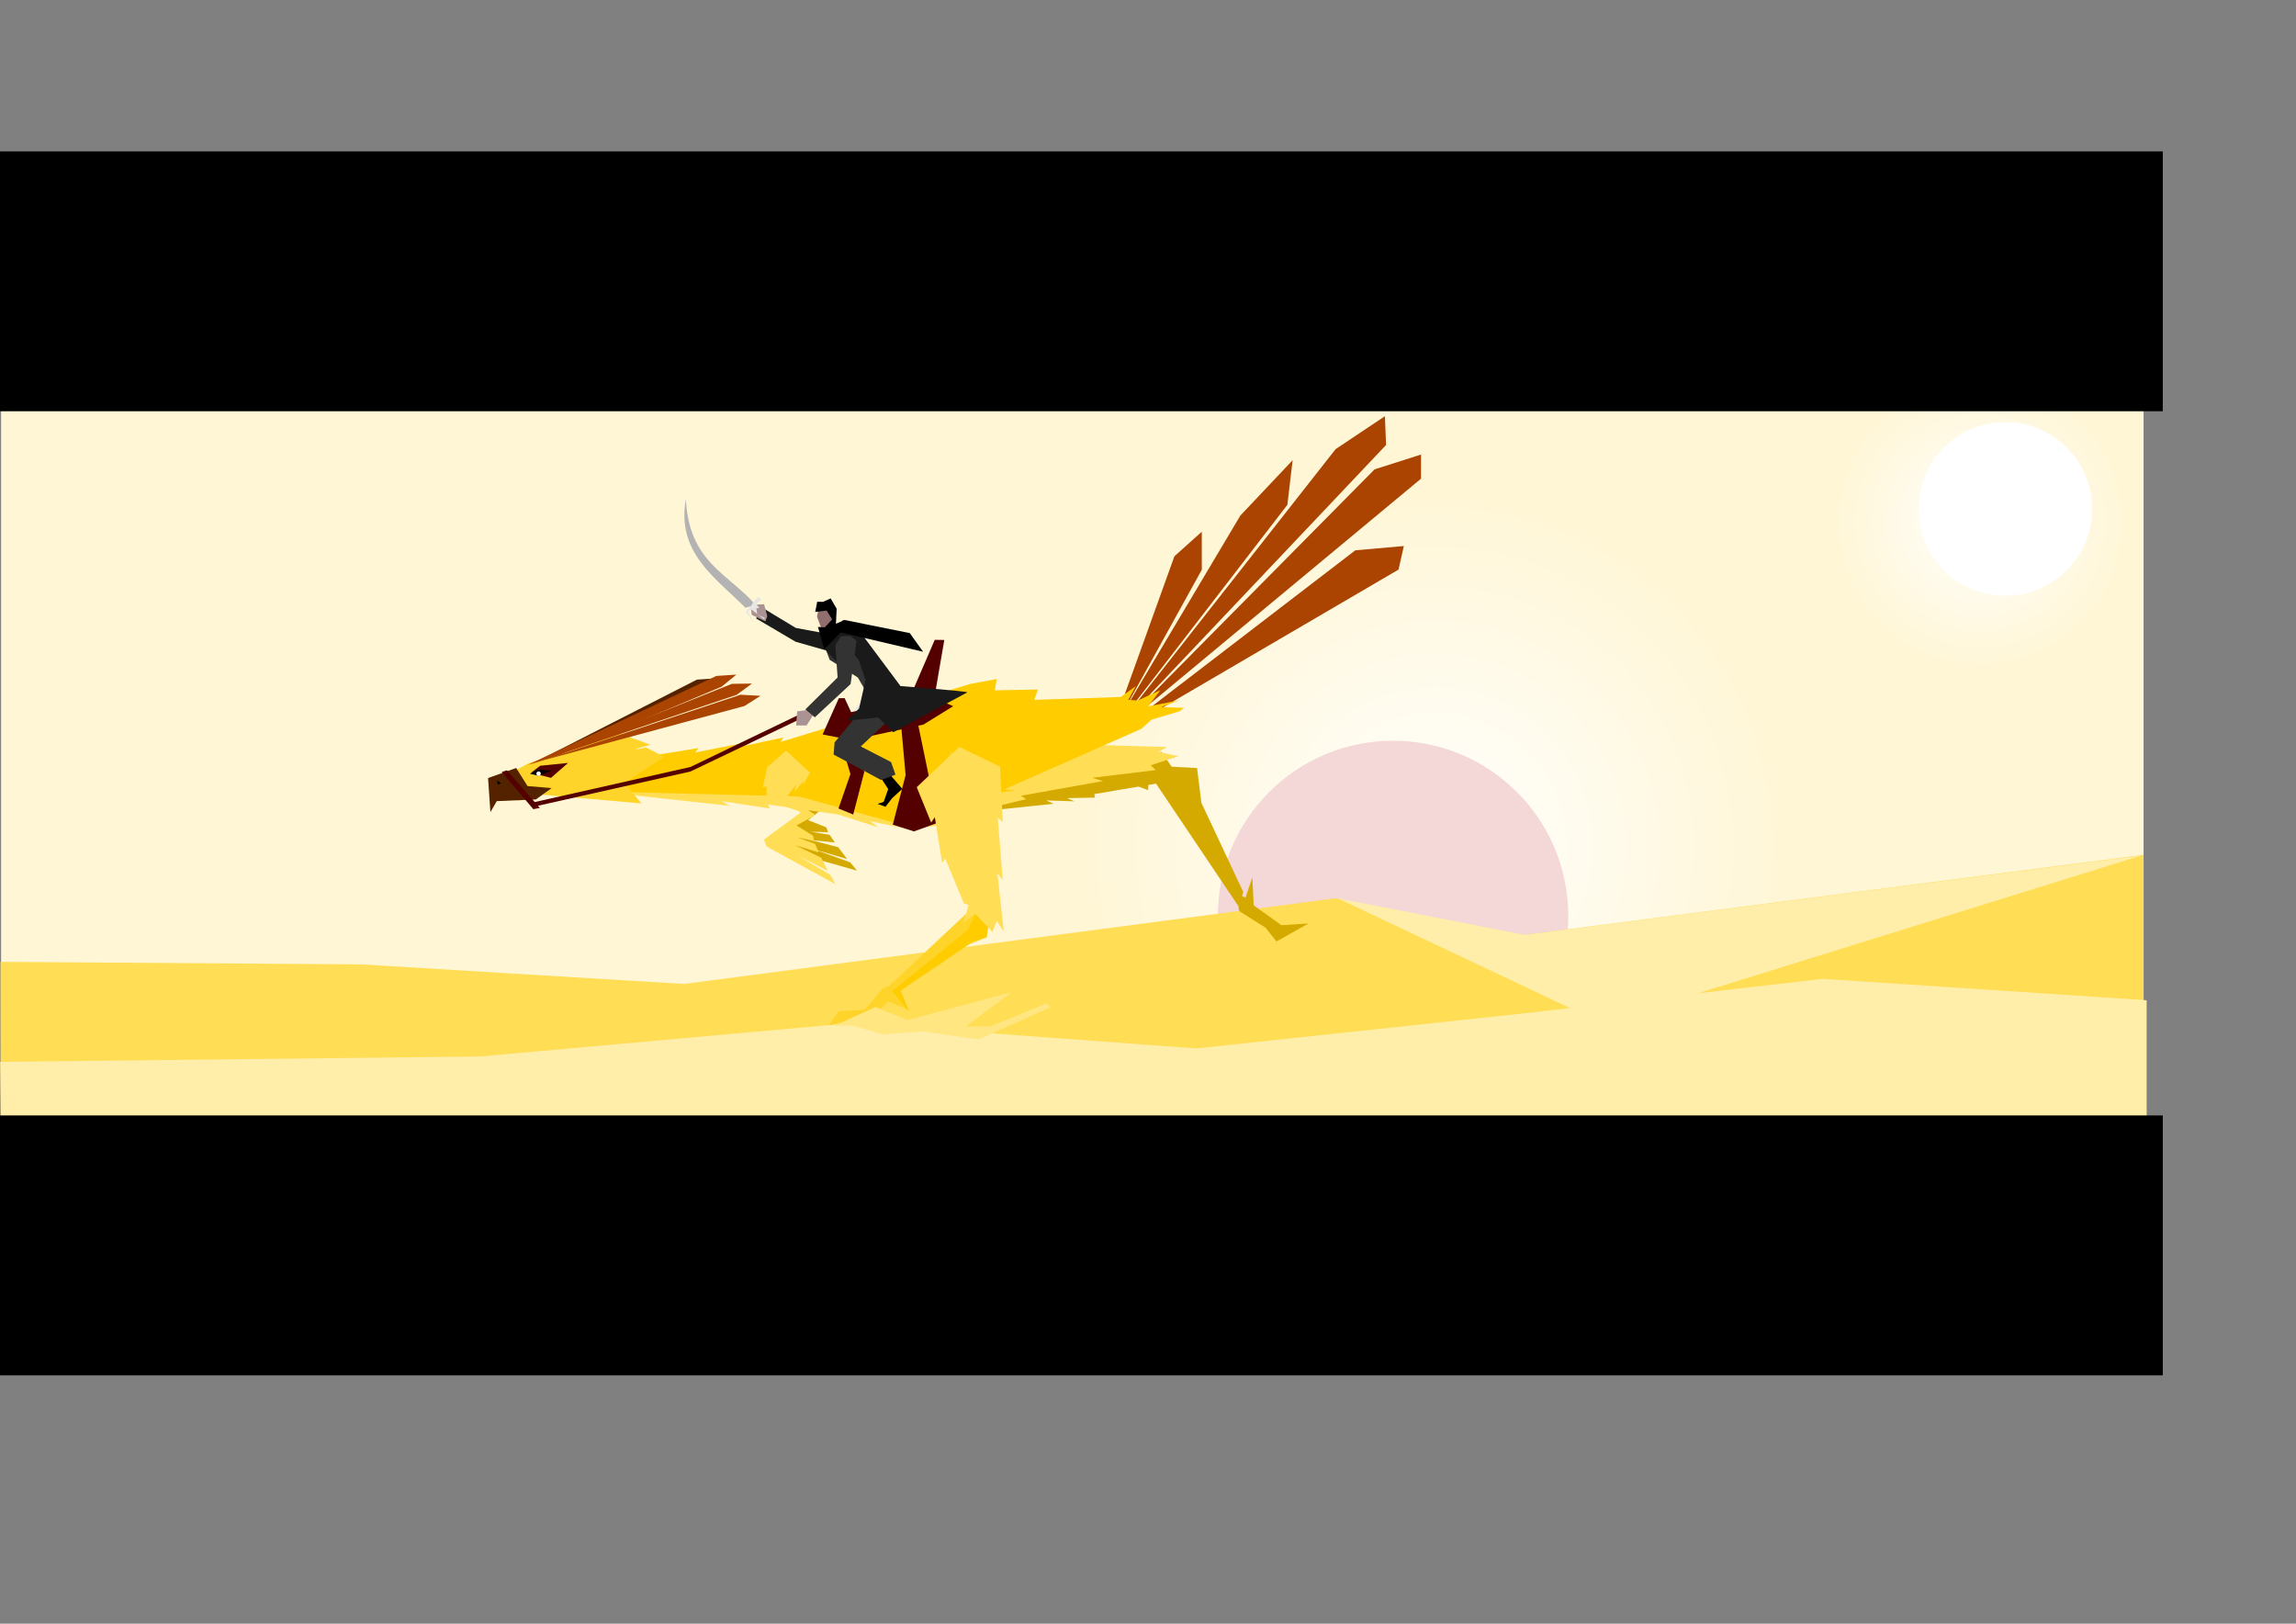 <?xml version="1.0" encoding="UTF-8" standalone="no"?>
<!-- Created with Inkscape (http://www.inkscape.org/) -->

<svg
   xmlns:dc="http://purl.org/dc/elements/1.1/"
   xmlns:cc="http://creativecommons.org/ns#"
   xmlns:rdf="http://www.w3.org/1999/02/22-rdf-syntax-ns#"
   xmlns:svg="http://www.w3.org/2000/svg"
   xmlns="http://www.w3.org/2000/svg"
   xmlns:xlink="http://www.w3.org/1999/xlink"
   xmlns:sodipodi="http://sodipodi.sourceforge.net/DTD/sodipodi-0.dtd"
   xmlns:inkscape="http://www.inkscape.org/namespaces/inkscape"
   width="297mm"
   height="210mm"
   id="svg3932"
   version="1.1"
   inkscape:version="0.48.3.1 r9886"
   sodipodi:docname="New document 21">
  <rect width="100%" height="100%" fill="#808080" stroke="none"/>
  <defs
     id="defs3934">
    <linearGradient
       inkscape:collect="always"
       id="linearGradient4955">
      <stop
         style="stop-color:#ffffff;stop-opacity:1;"
         offset="0"
         id="stop4957" />
      <stop
         style="stop-color:#ffffff;stop-opacity:0;"
         offset="1"
         id="stop4959" />
    </linearGradient>
    <linearGradient
       inkscape:collect="always"
       id="linearGradient4921">
      <stop
         style="stop-color:#ffffff;stop-opacity:1;"
         offset="0"
         id="stop4923" />
      <stop
         style="stop-color:#ffffff;stop-opacity:0;"
         offset="1"
         id="stop4925" />
    </linearGradient>
    <radialGradient
       inkscape:collect="always"
       xlink:href="#linearGradient4921"
       id="radialGradient4927"
       cx="-67.244"
       cy="333.588"
       fx="-67.244"
       fy="333.588"
       r="144.235"
       gradientUnits="userSpaceOnUse" />
    <radialGradient
       inkscape:collect="always"
       xlink:href="#linearGradient4955"
       id="radialGradient4961"
       cx="-67.244"
       cy="333.588"
       fx="-67.244"
       fy="333.588"
       r="144.235"
       gradientUnits="userSpaceOnUse" />
  </defs>
  <sodipodi:namedview
     inkscape:document-units="mm"
     pagecolor="#ffffff"
     bordercolor="#666666"
     borderopacity="1.0"
     inkscape:pageopacity="0.0"
     inkscape:pageshadow="2"
     inkscape:zoom="0.43415836"
     inkscape:cx="728.92907"
     inkscape:cy="466.77574"
     inkscape:current-layer="layer1"
     id="namedview3936"
     showgrid="false"
     inkscape:window-width="1366"
     inkscape:window-height="746"
     inkscape:window-x="246"
     inkscape:window-y="1072"
     inkscape:window-maximized="1" />
  <g
     inkscape:label="Layer 1"
     inkscape:groupmode="layer"
     id="layer1">
    <rect
       style="fill:#fff6d5;fill-opacity:1;fill-rule:nonzero;stroke:none"
       id="rect3447-1-5"
       width="1047.466"
       height="387.732"
       x="0.534"
       y="190.867"
       inkscape:export-filename="C:\Users\iie\Desktop\Charge_versions_v2.png"
       inkscape:export-xdpi="45.986111"
       inkscape:export-ydpi="45.986111" />
    <circle
       sodipodi:ry="144.23451"
       sodipodi:rx="144.23451"
       sodipodi:cy="333.58771"
       sodipodi:cx="-67.2444"
       transform="matrix(1.215,0,0,1.215,782.941,8.021)"
       style="fill:url(#radialGradient4961);fill-opacity:1;fill-rule:nonzero;stroke:none"
       id="path4395-3-0-6-6-0"
       cx="-67.244"
       cy="333.588"
       r="144.235"
       inkscape:export-filename="C:\Users\iie\Desktop\Charge_versions_v2.png"
       inkscape:export-xdpi="45.986111"
       inkscape:export-ydpi="45.986111" />
    <circle
       sodipodi:ry="144.23451"
       sodipodi:rx="144.23451"
       sodipodi:cy="333.58771"
       sodipodi:cx="-67.2444"
       transform="matrix(0.509,0,0,0.509,1002.382,85.45)"
       style="fill:url(#radialGradient4927);fill-opacity:1;fill-rule:nonzero;stroke:none"
       id="path4395-3-0-6-1"
       cx="-67.244"
       cy="333.588"
       r="144.235"
       inkscape:export-filename="C:\Users\iie\Desktop\Charge_versions_v2.png"
       inkscape:export-xdpi="45.986111"
       inkscape:export-ydpi="45.986111" />
    <path
       style="fill:#d4aa00;fill-opacity:1;stroke:none"
       d="m 375.736,375.561 10.445,14.286 c 0,0 10.532,3.441 10.247,4.436 -0.284,0.995 -19.93,19.271 -19.93,19.271 l 42.511,12.045 -3.354,-4.08 -17.667,-6.342 16.189,4.736 -4.377,-5.771 -13.616,-3.57 12.01,1.281 -2.586,-3.753 -9.239,-1.565 8.528,0.286 -0.924,-2.416 -8.897,-3.512 8.615,-6.793 -9.082,-7.009 -0.424,-17.341 -10.844,-3.854 z"
       id="path3760-6"
       inkscape:connector-curvature="0"
       inkscape:export-filename="C:\Users\iie\Desktop\Charge_versions_v2.png"
       inkscape:export-xdpi="45.986111"
       inkscape:export-ydpi="45.986111" />
    <path
       style="fill:#552200;stroke:none"
       d="m 263.588,371.577 77.122,-39.356 9.817,-0.654 -7.199,5.89 z"
       id="path3692-5"
       inkscape:connector-curvature="0"
       sodipodi:nodetypes="ccccc"
       inkscape:export-filename="C:\Users\iie\Desktop\Charge_versions_v2.png"
       inkscape:export-xdpi="45.986111"
       inkscape:export-ydpi="45.986111" />
    <circle
       sodipodi:ry="144.23451"
       sodipodi:rx="144.23451"
       sodipodi:cy="333.58771"
       sodipodi:cx="-67.2444"
       transform="matrix(0.594,0,0,0.594,721.003,249.62)"
       style="fill:#f4d7d7;fill-opacity:1;fill-rule:nonzero;stroke:none"
       id="path4395-3-0-6-6"
       cx="-67.244"
       cy="333.588"
       r="144.235"
       inkscape:export-filename="C:\Users\iie\Desktop\Charge_versions_v2.png"
       inkscape:export-xdpi="45.986111"
       inkscape:export-ydpi="45.986111" />
    <path
       style="fill:#ffdd55;fill-rule:evenodd;stroke:none"
       d="m 0.23,470.18 176.257,1.227 157.965,9.574 318.323,-41.885 92.146,17.951 303.083,-39.185 0,94.888 -1047.696,43.624 z"
       id="path3432-4"
       inkscape:connector-curvature="0"
       sodipodi:nodetypes="ccccccccc"
       inkscape:export-filename="C:\Users\iie\Desktop\Charge_versions_v2.png"
       inkscape:export-xdpi="45.986111"
       inkscape:export-ydpi="45.986111" />
    <path
       style="fill:#e6e6e6;fill-opacity:1;stroke:none"
       d="m 419.892,344.338 -11.915,16.108 12.577,24.052 10.371,-0.662 -7.061,-26.92 8.826,-12.578 z"
       id="path3100-8"
       inkscape:connector-curvature="0"
       inkscape:export-filename="C:\Users\iie\Desktop\Charge_versions_v2.png"
       inkscape:export-xdpi="45.986111"
       inkscape:export-ydpi="45.986111" />
    <path
       style="fill:#d4aa00;fill-opacity:1;stroke:none"
       d="m 470.157,389.53 8.477,-16.856 89.271,-5.096 5.157,7.584 -5.427,7.479 -6.196,1.051 -0.109,2.572 -4.652,-1.764 -21.64,3.671 0.23,1.713 -13.677,0.247 3.76,1.572 -13.841,-0.44 3.532,1.633 -36.118,3.795 z"
       id="path3046-0"
       inkscape:connector-curvature="0"
       inkscape:export-filename="C:\Users\iie\Desktop\Charge_versions_v2.png"
       inkscape:export-xdpi="45.986111"
       inkscape:export-ydpi="45.986111"
       sodipodi:nodetypes="cccccccccccccccc" />
    <path
       style="fill:#d4aa00;fill-opacity:1;stroke:none"
       d="m 564.273,381.688 41.049,61.056 2.554,-6.623 -20.524,-43.719 -2.106,-16.961 -16.694,-0.89 z"
       id="path3048-2"
       inkscape:connector-curvature="0"
       inkscape:export-filename="C:\Users\iie\Desktop\Charge_versions_v2.png"
       inkscape:export-xdpi="45.986111"
       inkscape:export-ydpi="45.986111" />
    <path
       style="fill:#ffeeaa;fill-rule:evenodd;stroke:none"
       d="m 653.972,439.096 129.244,61.032 263.623,-81.918 -301.319,38.837 z"
       id="path4488-5"
       inkscape:connector-curvature="0"
       inkscape:export-filename="C:\Users\iie\Desktop\Charge_versions_v2.png"
       inkscape:export-xdpi="45.986111"
       inkscape:export-ydpi="45.986111"
       sodipodi:nodetypes="ccccc" />
    <path
       style="fill:#d4aa00;fill-opacity:1;stroke:none"
       d="m 606.28,445.629 12.48,7.863 5.313,6.72 15.611,-8.799 -13.174,0.849 -13.553,-9.673 -0.696,-13.719 -3.361,9.962 -4.551,-2.489 1.338,8.329 0.029,0.442 z"
       id="path3050-4"
       inkscape:connector-curvature="0"
       inkscape:export-filename="C:\Users\iie\Desktop\Charge_versions_v2.png"
       inkscape:export-xdpi="45.986111"
       inkscape:export-ydpi="45.986111"
       sodipodi:nodetypes="cccccccccccc" />
    <path
       style="fill:#ffdd55;fill-opacity:1;stroke:none"
       d="m 303.079,388.013 53.665,5.89 -3.927,-2.291 23.56,3.599 -0.982,-1.963 34.358,4.908 19.633,6.217 -3.927,-2.945 18.979,3.927 17.016,-2.291 -3.927,-1.636 44.175,-10.798 -2.618,-1.636 40.249,-7.199 -5.314,-1.594 31.007,-3.771 -2.455,-2.338 13.617,-4.452 -10.014,-2.09 4.473,-2.386 -17.095,-0.508 -7.015,-0.208 -16.366,-0.486 -39.921,19.143 -49.411,-1.636 5.563,1.963 -24.542,-2.618 -24.869,2.618 1.636,2.945 -18.652,-3.927 2.291,1.963 c 0,0 -29.45,-4.581 -27.487,-3.927 1.963,0.654 -15.052,1.963 -15.052,1.963 z"
       id="path3758"
       inkscape:connector-curvature="0"
       sodipodi:nodetypes="cccccccccccccccccccccccccccccccscc"
       inkscape:export-filename="C:\Users\iie\Desktop\Charge_versions_v2.png"
       inkscape:export-xdpi="45.986111"
       inkscape:export-ydpi="45.986111" />
    <path
       style="fill:#aa4400;fill-opacity:1;stroke:none"
       d="m 542.094,360.097 64.326,-108.088 25.552,-27.052 -2.578,21.81 z"
       id="path3856"
       inkscape:connector-curvature="0"
       sodipodi:nodetypes="ccccc"
       inkscape:export-filename="C:\Users\iie\Desktop\Charge_versions_v2.png"
       inkscape:export-xdpi="45.986111"
       inkscape:export-ydpi="45.986111" />
    <path
       style="fill:#aa4400;fill-opacity:1;stroke:none"
       d="m 542.457,360.052 31.715,-88.128 13.379,-11.999 0.015,18.578 z"
       id="path3858"
       inkscape:connector-curvature="0"
       sodipodi:nodetypes="ccccc"
       inkscape:export-filename="C:\Users\iie\Desktop\Charge_versions_v2.png"
       inkscape:export-xdpi="45.986111"
       inkscape:export-ydpi="45.986111" />
    <path
       style="fill:#aa4400;fill-opacity:1;stroke:none"
       d="m 542.03,360.769 110.949,-141.215 24.105,-16.109 0.565,14.086 z"
       id="path3852"
       inkscape:connector-curvature="0"
       sodipodi:nodetypes="ccccc"
       inkscape:export-filename="C:\Users\iie\Desktop\Charge_versions_v2.png"
       inkscape:export-xdpi="45.986111"
       inkscape:export-ydpi="45.986111" />
    <path
       style="fill:#aa4400;fill-opacity:1;stroke:none"
       d="m 543.137,360.642 119.472,-91.636 23.731,-2.087 -2.598,11.509 z"
       id="path3854-4"
       inkscape:connector-curvature="0"
       sodipodi:nodetypes="ccccc"
       inkscape:export-filename="C:\Users\iie\Desktop\Charge_versions_v2.png"
       inkscape:export-xdpi="45.986111"
       inkscape:export-ydpi="45.986111" />
    <path
       style="fill:#aa4400;fill-opacity:1;stroke:none"
       d="m 542.134,360.719 129.91,-131.287 22.697,-7.234 -0.014,11.798 z"
       id="path3854"
       inkscape:connector-curvature="0"
       sodipodi:nodetypes="ccccc"
       inkscape:export-filename="C:\Users\iie\Desktop\Charge_versions_v2.png"
       inkscape:export-xdpi="45.986111"
       inkscape:export-ydpi="45.986111" />
    <path
       style="fill:#ffcc00;fill-opacity:1;stroke:none"
       d="m 479.798,388.722 16.623,-2.412 -5.412,-0.461 66.996,-29.593 5.008,-4.486 13.747,-4.118 2.07,-1.659 -11.056,-0.336 8.673,-3.314 -15.102,2.955 5.9,-7.868 -11.062,4.998 -4.538,-0.308 3.655,-6.756 -7.349,5.334 -42.268,1.408 1.752,-5.058 -21.08,0.415 1.014,-5.544 -13.081,2.433 -92.574,28.315 1.216,-2.181 -18.499,4.003 3.9,-2.264 -28.429,5.616 1.631,-2.179 -20.299,3.317 -26.327,17.951 95.736,2.393 47.868,13.164 z"
       id="path3070-8"
       inkscape:connector-curvature="0"
       inkscape:export-filename="C:\Users\iie\Desktop\Charge_versions_v2.png"
       inkscape:export-xdpi="45.986111"
       inkscape:export-ydpi="45.986111"
       sodipodi:nodetypes="ccccccccccccccccccccccccccccccc" />
    <path
       style="fill:#ffd42a;fill-opacity:1;stroke:none"
       d="m 458.837,378.235 6.342,-10.766 21.532,7.576 -1.811,69.027 -5.841,2.428 -2.591,-2.829 z"
       id="path3040-6"
       inkscape:connector-curvature="0"
       sodipodi:nodetypes="ccccccc"
       inkscape:export-filename="C:\Users\iie\Desktop\Charge_versions_v2.png"
       inkscape:export-xdpi="45.986111"
       inkscape:export-ydpi="45.986111" />
    <path
       style="fill:#ffd42a;fill-opacity:1;stroke:none"
       d="m 476.313,442.931 -42.252,39.637 5.68,1.243 32.975,-21.752 9.589,-3.82 1.936,-15.669 z"
       id="path3042-5"
       inkscape:connector-curvature="0"
       inkscape:export-filename="C:\Users\iie\Desktop\Charge_versions_v2.png"
       inkscape:export-xdpi="45.986111"
       inkscape:export-ydpi="45.986111" />
    <path
       style="fill:#ffd42a;fill-opacity:1;stroke:none"
       d="m 435.601,481.651 -4.211,1.667 -8.646,10.306 -12.556,0.645 -5.651,7.785 5.655,-2.212 12.853,0.23 11.189,-10.559 9.784,4.058 -3.938,-7.015 -0.663,-4.023 z"
       id="path3044-0"
       inkscape:connector-curvature="0"
       inkscape:export-filename="C:\Users\iie\Desktop\Charge_versions_v2.png"
       inkscape:export-xdpi="45.986111"
       inkscape:export-ydpi="45.986111" />
    <path
       style="fill:#ffd42a;fill-opacity:1;stroke:none"
       d="m 305.313,382.618 19.463,-12.693 -9.029,-4.597 -4.277,0.981 -0.484,-0.247 7.035,-2.044 -16.515,-5.94 -43.208,15.082 -17.98,9.745 2.962,5.5 10.089,2.994 9.505,-3.127 50.725,4.455 z"
       id="path3074-0"
       inkscape:connector-curvature="0"
       sodipodi:nodetypes="cccccccccccccc"
       inkscape:export-filename="C:\Users\iie\Desktop\Charge_versions_v2.png"
       inkscape:export-xdpi="45.986111"
       inkscape:export-ydpi="45.986111" />
    <path
       style="fill:#ffeeaa;stroke:none"
       d="m 234.716,516.433 181.936,-16.361 168.193,12.435 159.031,-17.016 147.251,-17.016 158.376,10.471 0,87.696 -1048.584,0 -0.81,-57.591 z"
       id="path3138-3"
       inkscape:connector-curvature="0"
       sodipodi:nodetypes="cccccccccc"
       inkscape:export-filename="C:\Users\iie\Desktop\Charge_versions_v2.png"
       inkscape:export-xdpi="45.986111"
       inkscape:export-ydpi="45.986111" />
    <path
       style="fill:#550000;stroke:none"
       d="m 412.952,341.269 3.16,6.83 28.247,-6.058 12.638,-29.281 4.673,0.077 -4.885,28.413 9.243,3.943 -14.588,9.001 -35.164,7.599 -14.101,-2.785 7.943,-17.742 z"
       id="path3076-7"
       inkscape:connector-curvature="0"
       sodipodi:nodetypes="cccccccccccc"
       inkscape:export-filename="C:\Users\iie\Desktop\Charge_versions_v2.png"
       inkscape:export-xdpi="45.986111"
       inkscape:export-ydpi="45.986111" />
    <path
       style="fill:#550000;stroke:none"
       d="m 409.224,356.385 6.558,22.001 -5.831,16.815 7.193,2.962 5.408,-20.834 -9.52,-27.713 z"
       id="path3078-8"
       inkscape:connector-curvature="0"
       sodipodi:nodetypes="ccccccc"
       inkscape:export-filename="C:\Users\iie\Desktop\Charge_versions_v2.png"
       inkscape:export-xdpi="45.986111"
       inkscape:export-ydpi="45.986111" />
    <path
       style="fill:#000000;fill-rule:evenodd;stroke:none"
       d="m 429.386,378.199 4.851,7.517 -2.21,6.246 -2.986,1.024 3.876,1.365 3.26,-4.191 4.963,-4.558 -6.291,-7.273 z"
       id="path4603-3"
       inkscape:connector-curvature="0"
       sodipodi:nodetypes="ccccccccc"
       inkscape:export-filename="C:\Users\iie\Desktop\Charge_versions_v2.png"
       inkscape:export-xdpi="45.986111"
       inkscape:export-ydpi="45.986111" />
    <path
       style="fill:#550000;stroke:none"
       d="m 440.11,349.615 2.642,29.272 -6.267,24.226 10.352,3.292 11.949,-4.31 -11.906,-57.558 z"
       id="path3080-8"
       inkscape:connector-curvature="0"
       sodipodi:nodetypes="ccccccc"
       inkscape:export-filename="C:\Users\iie\Desktop\Charge_versions_v2.png"
       inkscape:export-xdpi="45.986111"
       inkscape:export-ydpi="45.986111" />
    <path
       style="fill:#333333;fill-opacity:1;fill-rule:evenodd;stroke:none"
       d="m 425.604,341.835 -17.573,21.067 -0.476,5.943 23.233,12.447 7.014,-2.632 -2.171,-6.157 -14.799,-7.619 18.843,-17.762 -4.182,-17.832 -23.151,-26.311 -10.267,10.018 3.556,9.538 13.77,8.636 z"
       id="path4589-8"
       inkscape:connector-curvature="0"
       sodipodi:nodetypes="cccccccccccccc"
       inkscape:export-filename="C:\Users\iie\Desktop\Charge_versions_v2.png"
       inkscape:export-xdpi="45.986111"
       inkscape:export-ydpi="45.986111" />
    <path
       style="fill:#1a1a1a;fill-rule:evenodd;stroke:none"
       d="m 409.926,310.807 -20.848,-3.857 -15.603,-9.421 -3.868,4.755 19.34,11.404 14.843,4.237 5.229,5.59 2.734,-16.66 0.677,-0.022"
       id="path4591-7"
       inkscape:connector-curvature="0"
       sodipodi:nodetypes="ccccccccc"
       inkscape:export-filename="C:\Users\iie\Desktop\Charge_versions_v2.png"
       inkscape:export-xdpi="45.986111"
       inkscape:export-ydpi="45.986111" />
    <path
       style="fill:#e6e6e6;fill-rule:evenodd;stroke:none"
       d="m 368.828,304.229 -3.264,-5.003 6.655,-6.288 -1.744,-1.081 -6.043,7.367 z"
       id="path4593-4"
       inkscape:connector-curvature="0"
       sodipodi:nodetypes="cccccc"
       inkscape:export-filename="C:\Users\iie\Desktop\Charge_versions_v2.png"
       inkscape:export-xdpi="45.986111"
       inkscape:export-ydpi="45.986111" />
    <path
       style="fill:#b3b3b3;fill-rule:evenodd;stroke:none"
       d="m 364.442,297.088 c -14.68,-14.764 -33.827,-26.889 -29.116,-53.11 1.456,31.044 21.138,36.569 33.993,51.651 z"
       id="path4595-2"
       inkscape:connector-curvature="0"
       sodipodi:nodetypes="cccc"
       inkscape:export-filename="C:\Users\iie\Desktop\Charge_versions_v2.png"
       inkscape:export-xdpi="45.986111"
       inkscape:export-ydpi="45.986111" />
    <path
       style="fill:#916f6f;fill-rule:evenodd;stroke:none"
       d="m 401.292,306.397 -1.849,-4.887 1.272,-6.78 5.445,-0.505 1.64,1.795 0.162,10.003 2.126,0.488 -6.127,3.547 -0.705,-1.092"
       id="path4597-7"
       inkscape:connector-curvature="0"
       sodipodi:nodetypes="ccccccccc"
       inkscape:export-filename="C:\Users\iie\Desktop\Charge_versions_v2.png"
       inkscape:export-xdpi="45.986111"
       inkscape:export-ydpi="45.986111" />
    <path
       style="fill:#ac9393;fill-opacity:1;fill-rule:evenodd;stroke:none"
       d="m 375.118,301.232 c -0.13,-0.31 -1.55,-5.865 -1.55,-5.865 l -2.373,0.113 -4.251,0.234 0.573,4.859 6.667,3.191 z"
       id="path4607-8-7"
       inkscape:connector-curvature="0"
       inkscape:export-filename="C:\Users\iie\Desktop\Charge_versions_v2.png"
       inkscape:export-xdpi="45.986111"
       inkscape:export-ydpi="45.986111" />
    <path
       style="fill:#e6e6e6;fill-rule:evenodd;stroke:none"
       d="m 366.371,297.17 7.155,5.491 0.892,-1.419 -5.735,-7.308 z"
       id="path4601-9"
       inkscape:connector-curvature="0"
       sodipodi:nodetypes="ccccc"
       inkscape:export-filename="C:\Users\iie\Desktop\Charge_versions_v2.png"
       inkscape:export-xdpi="45.986111"
       inkscape:export-ydpi="45.986111" />
    <path
       style="fill:#1a1a1a;fill-rule:evenodd;stroke:none"
       d="m 406.959,321.366 2.182,-13.729 10.793,0.481 20.312,27.244 c 0,0 33.585,2.588 32.644,3.099 -0.942,0.51 -36.155,19.462 -36.155,19.462 l -7.385,-7.184 -15.387,1.551 6.04,-5.957 3.177,-13.974 -3.489,-9.976 -6.468,-7.214 z"
       id="path4609-1"
       inkscape:connector-curvature="0"
       sodipodi:nodetypes="ccccscccccccc"
       inkscape:export-filename="C:\Users\iie\Desktop\Charge_versions_v2.png"
       inkscape:export-xdpi="45.986111"
       inkscape:export-ydpi="45.986111" />
    <path
       style="fill:#000000;fill-rule:evenodd;stroke:none"
       d="m 398.558,299.121 5.609,-0.664 2.659,4.345 -3.546,3.846 -3.369,-0.199 3.085,10.975 8.063,-8.288 40.255,9.448 -6.531,-9.129 -31.837,-6.377 -4.253,1.818 0.357,-7.32 -2.922,-5.055 -3.755,1.66 -2.828,-0.031 z"
       id="path4605-9"
       inkscape:connector-curvature="0"
       sodipodi:nodetypes="cccccccccccccccc"
       inkscape:export-filename="C:\Users\iie\Desktop\Charge_versions_v2.png"
       inkscape:export-xdpi="45.986111"
       inkscape:export-ydpi="45.986111" />
    <path
       style="fill:#ac9393;fill-opacity:1;fill-rule:evenodd;stroke:none"
       d="m 374.804,300.687 c -0.079,-0.19 -0.948,-3.587 -0.948,-3.587 l -1.452,0.069 -2.6,0.143 0.351,2.972 4.077,1.952 z"
       id="path4607-8-9-6"
       inkscape:connector-curvature="0"
       inkscape:export-filename="C:\Users\iie\Desktop\Charge_versions_v2.png"
       inkscape:export-xdpi="45.986111"
       inkscape:export-ydpi="45.986111" />
    <path
       style="fill:#ffe680;stroke:none"
       d="m 407.954,501.396 8.508,-0.164 15.216,4.418 19.633,-1.473 26.996,3.927 35.34,-15.707 -1.963,-1.963 -27.487,11.289 -11.944,0 22.251,-16.688 -50.883,13.58 -15.543,-6.381 z"
       id="path3601"
       inkscape:connector-curvature="0"
       sodipodi:nodetypes="ccccccccccccc"
       inkscape:export-filename="C:\Users\iie\Desktop\Charge_versions_v2.png"
       inkscape:export-xdpi="45.986111"
       inkscape:export-ydpi="45.986111" />
    <path
       style="fill:#aa4400;stroke:none"
       d="m 257.922,373.942 92.277,-43.521 9.817,-0.654 -7.199,5.89 -79.973,33.653 z"
       id="path3692"
       inkscape:connector-curvature="0"
       sodipodi:nodetypes="cccccc"
       inkscape:export-filename="C:\Users\iie\Desktop\Charge_versions_v2.png"
       inkscape:export-xdpi="45.986111"
       inkscape:export-ydpi="45.986111" />
    <path
       style="fill:#aa4400;stroke:none"
       d="m 259.549,373.532 98.275,-39.256 9.838,-0.133 -7.501,5.5 z"
       id="path3692-9"
       inkscape:connector-curvature="0"
       sodipodi:nodetypes="ccccc"
       inkscape:export-filename="C:\Users\iie\Desktop\Charge_versions_v2.png"
       inkscape:export-xdpi="45.986111"
       inkscape:export-ydpi="45.986111" />
    <path
       style="fill:#aa4400;stroke:none"
       d="m 265.172,371.758 96.826,-32.154 9.824,0.526 -7.853,4.985 z"
       id="path3692-9-4"
       inkscape:connector-curvature="0"
       inkscape:export-filename="C:\Users\iie\Desktop\Charge_versions_v2.png"
       inkscape:export-xdpi="45.986111"
       inkscape:export-ydpi="45.986111" />
    <path
       style="fill:#552200;stroke:none"
       d="m 252.359,375.415 -13.743,4.908 1.145,16.688 3.109,-5.399 19.111,-0.82 7.721,-5.561 -11.78,-0.982 z"
       id="path3748"
       inkscape:connector-curvature="0"
       sodipodi:nodetypes="cccccccc"
       inkscape:export-filename="C:\Users\iie\Desktop\Charge_versions_v2.png"
       inkscape:export-xdpi="45.986111"
       inkscape:export-ydpi="45.986111" />
    <path
       style="fill:#550000;fill-opacity:1;stroke:none"
       d="m 259.566,377.792 4.512,-3.471 13.652,-1.388 -8.33,7.289 z"
       id="path3750"
       inkscape:connector-curvature="0"
       inkscape:export-filename="C:\Users\iie\Desktop\Charge_versions_v2.png"
       inkscape:export-xdpi="45.986111"
       inkscape:export-ydpi="45.986111" />
    <path
       style="fill:#000000;stroke:none"
       d="m 259.103,378.255 3.818,-2.082 6.826,0.578 -6.479,2.43 z"
       id="path3752"
       inkscape:connector-curvature="0"
       inkscape:export-filename="C:\Users\iie\Desktop\Charge_versions_v2.png"
       inkscape:export-xdpi="45.986111"
       inkscape:export-ydpi="45.986111" />
    <path
       style="fill:#000000;stroke:none"
       d="m 242.952,381.468 0.573,2.127 1.391,-0.736 z"
       id="path3754"
       inkscape:connector-curvature="0"
       inkscape:export-filename="C:\Users\iie\Desktop\Charge_versions_v2.png"
       inkscape:export-xdpi="45.986111"
       inkscape:export-ydpi="45.986111" />
    <path
       style="fill:#ffcc00;stroke:none"
       d="m 476.891,446.513 -3.702,8.098 -37.021,29.848 8.33,10.181 -4.165,-10.412 35.864,-24.295 6.247,-1.851 1.157,-11.106 z"
       id="path3782"
       inkscape:connector-curvature="0"
       inkscape:export-filename="C:\Users\iie\Desktop\Charge_versions_v2.png"
       inkscape:export-xdpi="45.986111"
       inkscape:export-ydpi="45.986111" />
    <path
       style="fill:#ffdd55;stroke:none"
       d="m 448.196,384.792 7.042,17.292 1.8,-2.618 3.599,22.415 1.472,-2.291 9.162,22.088 2.291,0.654 -2.454,8.508 5.726,-4.09 8.344,8.835 2.127,-5.399 3.436,5.072 -3.109,-28.305 2.618,3.272 -2.454,-30.432 2.454,1.963 -1.309,-26.996 -19.961,-9.653 z"
       id="path3756"
       inkscape:connector-curvature="0"
       sodipodi:nodetypes="ccccccccccccccccccc"
       inkscape:export-filename="C:\Users\iie\Desktop\Charge_versions_v2.png"
       inkscape:export-xdpi="45.986111"
       inkscape:export-ydpi="45.986111" />
    <path
       style="fill:#550000;stroke:none"
       d="m 245.302,377.359 15.443,18.193 3.173,-0.635 -16.072,-18.377 z"
       id="path3082-3"
       inkscape:connector-curvature="0"
       sodipodi:nodetypes="ccccc"
       inkscape:export-filename="C:\Users\iie\Desktop\Charge_versions_v2.png"
       inkscape:export-xdpi="45.986111"
       inkscape:export-ydpi="45.986111" />
    <path
       style="fill:#550000;stroke:none"
       d="m 259.406,392.524 78.119,-17.598 19.378,-9.338 33.853,-16.3 1.954,1.474 -55.154,26.368 -75.189,16.876 z"
       id="path3084-8"
       inkscape:connector-curvature="0"
       sodipodi:nodetypes="cccccccc"
       inkscape:export-filename="C:\Users\iie\Desktop\Charge_versions_v2.png"
       inkscape:export-xdpi="45.986111"
       inkscape:export-ydpi="45.986111" />
    <path
       style="fill:#ffdd55;fill-opacity:1;stroke:none"
       d="m 375.083,375.015 -2.16,9.951 1.899,-0.58 -0.202,7.289 c 0,0 17.238,4.628 16.775,5.553 l -17.936,13.198 1.335,3.346 33.608,18.395 -2.545,-4.628 -16.197,-9.487 15.04,7.636 -3.239,-6.479 -12.726,-6.016 11.569,3.471 -1.851,-4.165 -8.793,-3.239 8.33,1.851 -0.463,-2.545 -8.098,-5.09 9.255,-5.09 -13.883,-9.14 4.317,-5.567 -0.459,3.177 4.029,-4.952 -0.092,1.778 3.427,-6.005 -11.685,-10.759 z"
       id="path3760"
       inkscape:connector-curvature="0"
       sodipodi:nodetypes="cccccccccccccccccccccccccccc"
       inkscape:export-filename="C:\Users\iie\Desktop\Charge_versions_v2.png"
       inkscape:export-xdpi="45.986111"
       inkscape:export-ydpi="45.986111" />
    <path
       sodipodi:type="arc"
       style="fill:#ffffff;fill-opacity:1;fill-rule:nonzero;stroke:none"
       id="path3780"
       sodipodi:cx="1671.0232"
       sodipodi:cy="2246.3645"
       sodipodi:rx="2.5549757"
       sodipodi:ry="2.5549757"
       d="m 1673.578,2246.365 a 2.555,2.555 0 1 1 -5.11,0 2.555,2.555 0 1 1 5.11,0 z"
       transform="matrix(0.419,0,0,0.419,-436.837,-563.061)"
       inkscape:export-filename="C:\Users\iie\Desktop\Charge_versions_v2.png"
       inkscape:export-xdpi="45.986111"
       inkscape:export-ydpi="45.986111" />
    <path
       style="fill:#ac9393;fill-opacity:1;fill-rule:evenodd;stroke:none"
       d="m 395.962,346.852 c -0.336,0.096 -6.239,0.884 -6.239,0.884 l -0.173,2.462 -0.278,4.414 5.083,0 4.106,-6.489 z"
       id="path4607-3"
       inkscape:connector-curvature="0"
       inkscape:export-filename="C:\Users\iie\Desktop\Charge_versions_v2.png"
       inkscape:export-xdpi="45.986111"
       inkscape:export-ydpi="45.986111" />
    <path
       style="fill:#333333;fill-rule:evenodd;stroke:none"
       d="m 408.395,315.437 2.816,-4.498 4.634,-0.092 2.902,2.554 -2.889,20.997 -17.486,16.246 -4.616,-3.89 15.75,-15.598 z"
       id="path4599-8"
       inkscape:connector-curvature="0"
       sodipodi:nodetypes="ccccccccc"
       inkscape:export-filename="C:\Users\iie\Desktop\Charge_versions_v2.png"
       inkscape:export-xdpi="45.986111"
       inkscape:export-ydpi="45.986111" />
    <rect
       style="fill:#000000;fill-opacity:1;fill-rule:nonzero;stroke:none"
       id="rect4115"
       width="1058.645"
       height="127.037"
       x="-1.257"
       y="545.252" />
    <rect
       style="fill:#000000;fill-opacity:1;fill-rule:nonzero;stroke:none"
       id="rect4115-5"
       width="1058.645"
       height="127.037"
       x="-1.257"
       y="73.988" />
    <circle
       sodipodi:ry="144.23451"
       sodipodi:rx="144.23451"
       sodipodi:cy="333.58771"
       sodipodi:cx="-67.2444"
       transform="matrix(0.294,0,0,0.294,1000.226,150.676)"
       style="fill:#ffffff;fill-opacity:1;fill-rule:nonzero;stroke:none"
       id="path4395-3-0-6"
       cx="-67.244"
       cy="333.588"
       r="144.235"
       inkscape:export-filename="C:\Users\iie\Desktop\Charge_versions_v2.png"
       inkscape:export-xdpi="45.986111"
       inkscape:export-ydpi="45.986111" />
  </g>
</svg>
